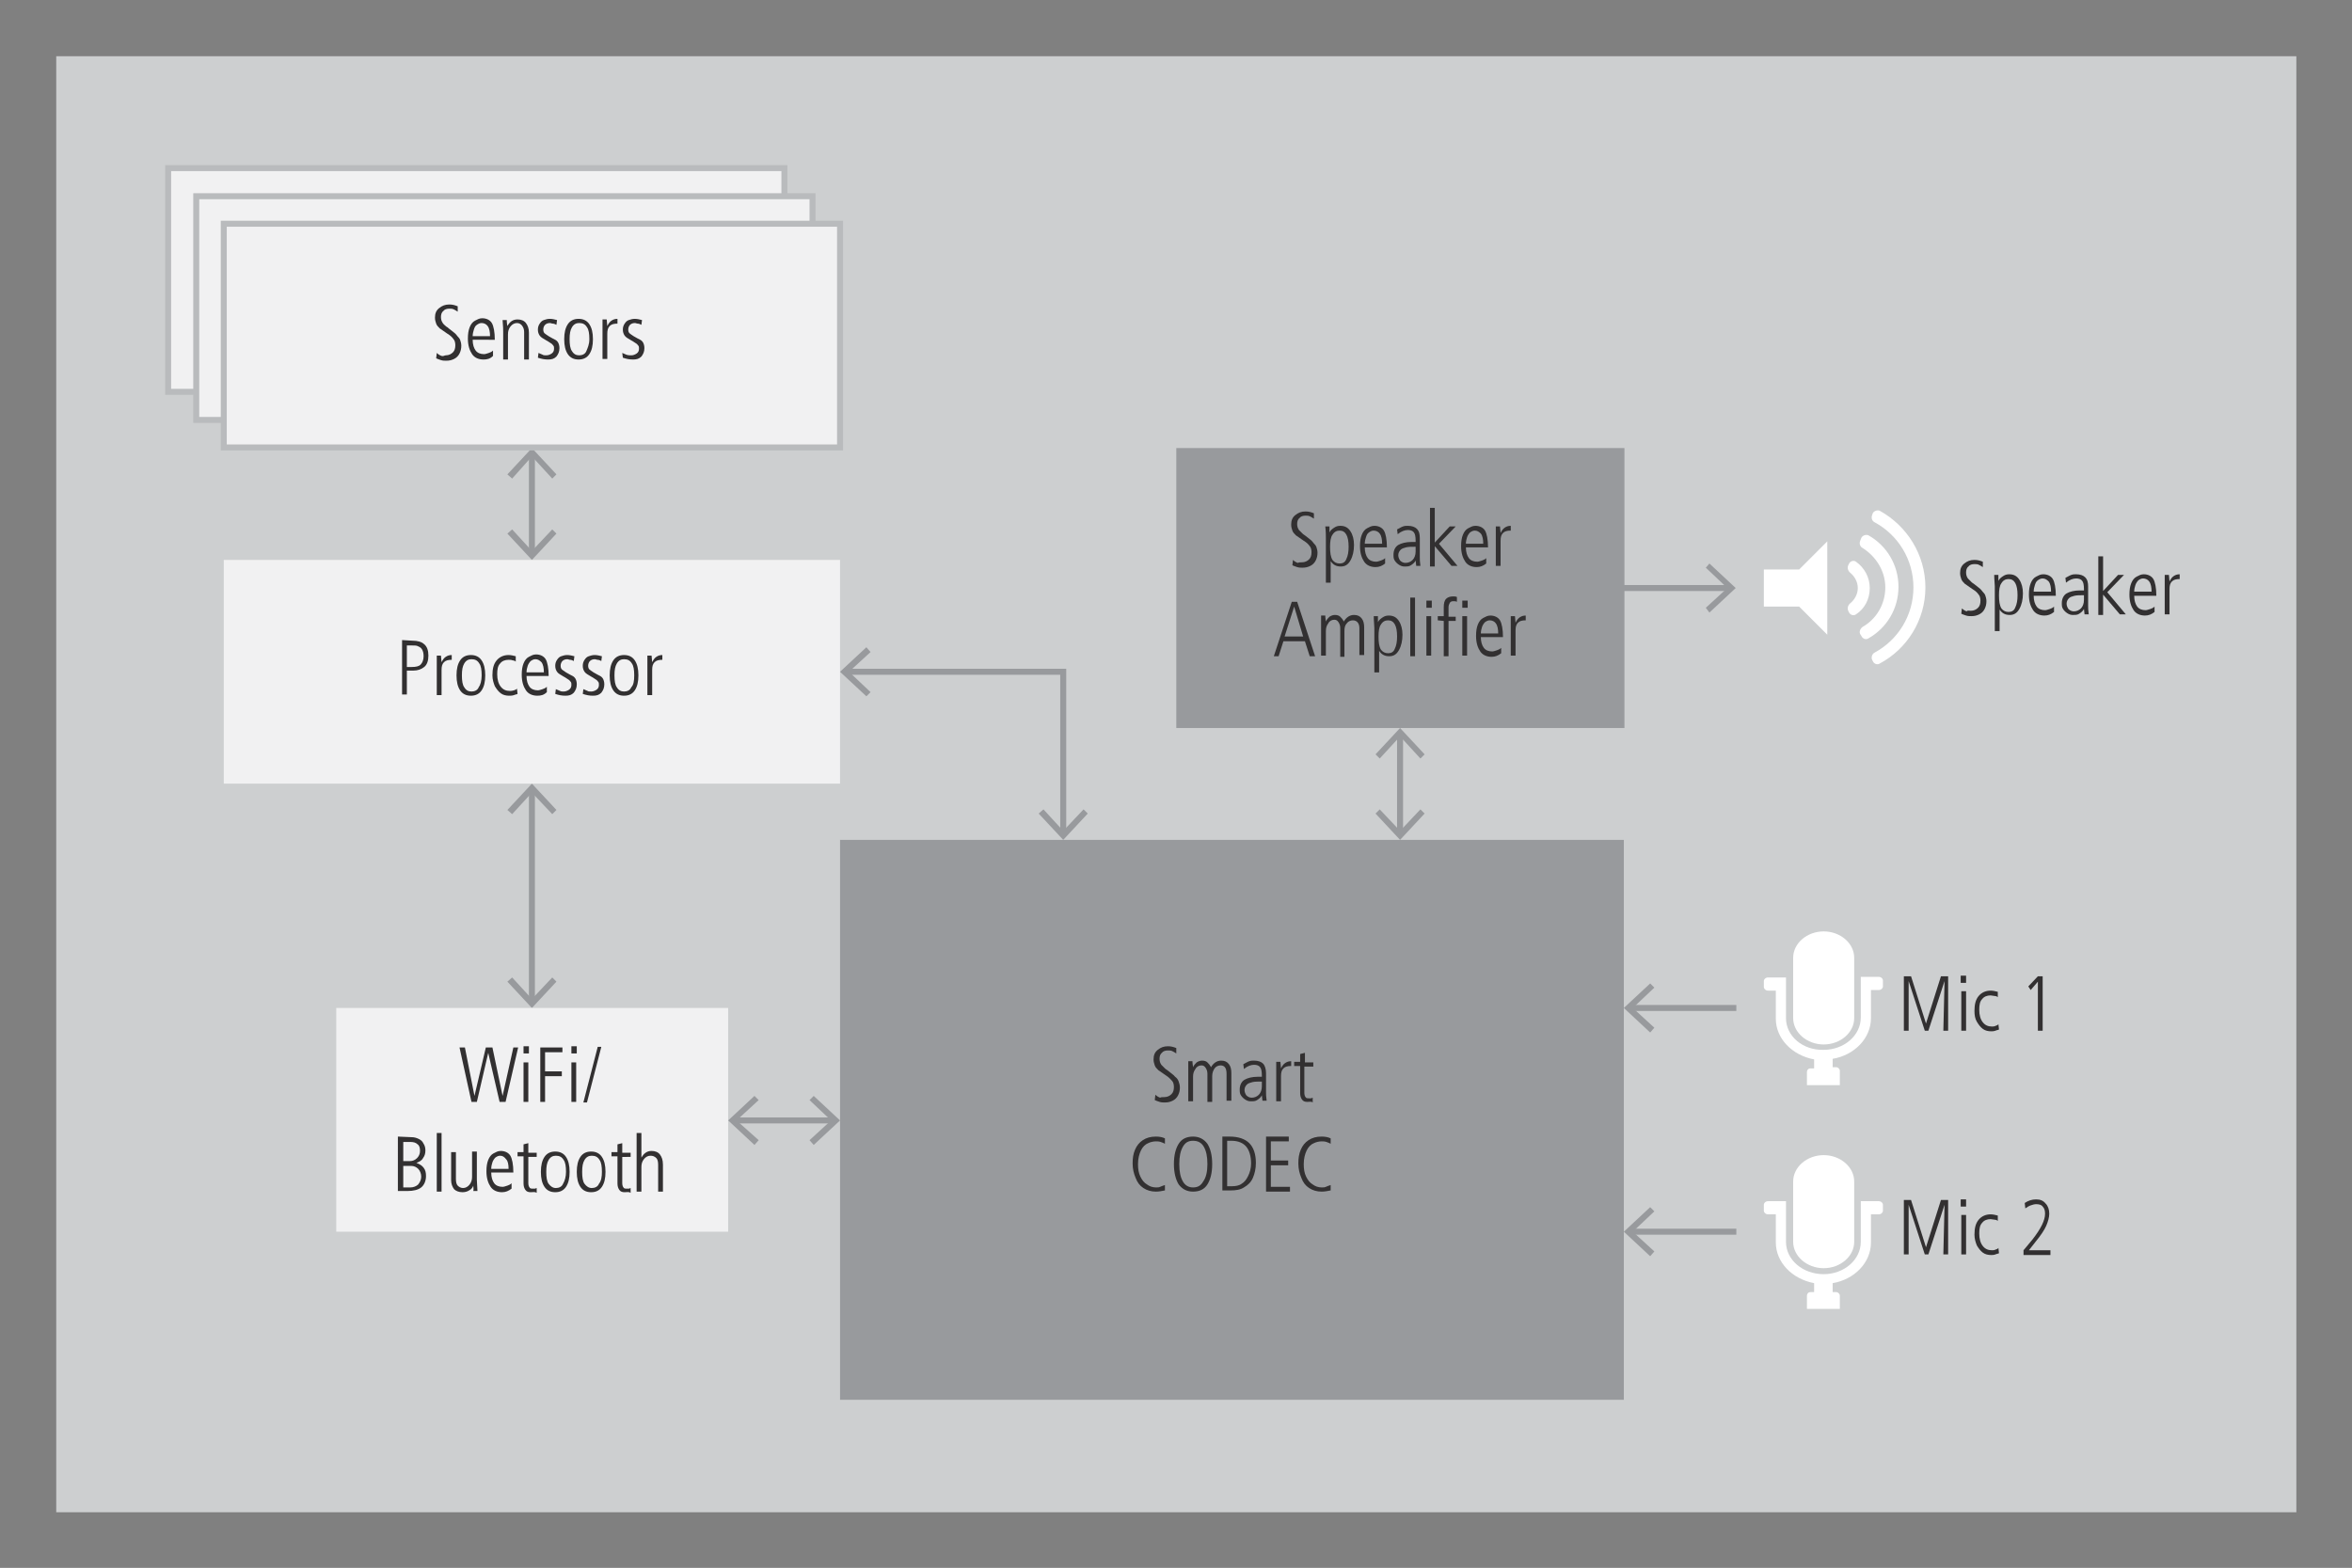 <?xml version="1.0" encoding="utf-8"?>
<!-- Generator: Adobe Illustrator 24.0.1, SVG Export Plug-In . SVG Version: 6.00 Build 0)  -->
<svg version="1.1" id="Layer_1" xmlns="http://www.w3.org/2000/svg" xmlns:xlink="http://www.w3.org/1999/xlink" x="0px" y="0px"
	 viewBox="0 0 393.1 262.1" style="enable-background:new 0 0 393.1 262.1;" xml:space="preserve">
<rect x="0" y="0" width="393.1" height="262.1" fill="#808080" stroke="none"/>
<style type="text/css">
	.st0{fill:#CDCFD0;}
	.st1{fill:none;stroke:#989A9D;}
	.st2{fill:#989A9D;}
	.st3{fill:#F1F1F2;}
	.st4{fill:#FFFFFF;}
	.st5{fill:#F1F1F2;stroke:#B9BBBD;stroke-miterlimit:10;}
	.st6{fill:#323031;}
</style>
<rect x="9.4" y="9.4" class="st0" width="374.4" height="243.4"/>
<g>
	<g>
		<line class="st1" x1="88.9" y1="132.1" x2="88.9" y2="167.4"/>
		<g>
			<polygon class="st2" points="84.8,135.4 85.6,136.1 88.9,132.5 92.3,136.1 93,135.4 88.9,131 			"/>
		</g>
		<g>
			<polygon class="st2" points="84.8,164.1 85.6,163.4 88.9,167 92.3,163.4 93,164.1 88.9,168.5 			"/>
		</g>
	</g>
</g>
<g>
	<g>
		<line class="st1" x1="234" y1="122.8" x2="234" y2="139.3"/>
		<g>
			<polygon class="st2" points="229.9,126.1 230.6,126.8 234,123.1 237.4,126.8 238.1,126.1 234,121.7 			"/>
		</g>
		<g>
			<polygon class="st2" points="229.9,136 230.6,135.3 234,138.9 237.4,135.3 238.1,136 234,140.4 			"/>
		</g>
	</g>
</g>
<g>
	<g>
		<line class="st1" x1="139.3" y1="187.3" x2="122.8" y2="187.3"/>
		<g>
			<polygon class="st2" points="136,183.2 135.3,183.9 138.9,187.3 135.3,190.6 136,191.4 140.4,187.3 			"/>
		</g>
		<g>
			<polygon class="st2" points="126.1,183.2 126.8,183.9 123.1,187.3 126.8,190.6 126.1,191.4 121.7,187.3 			"/>
		</g>
	</g>
</g>
<g>
	<g>
		<line class="st1" x1="290.2" y1="168.5" x2="272.5" y2="168.5"/>
		<g>
			<polygon class="st2" points="275.8,164.4 276.5,165.1 272.9,168.5 276.5,171.8 275.8,172.6 271.4,168.5 			"/>
		</g>
	</g>
</g>
<g>
	<g>
		<line class="st1" x1="290.2" y1="205.9" x2="272.5" y2="205.9"/>
		<g>
			<polygon class="st2" points="275.8,201.8 276.5,202.5 272.9,205.9 276.5,209.2 275.8,210 271.4,205.9 			"/>
		</g>
	</g>
</g>
<g>
	<g>
		<line class="st1" x1="289" y1="98.3" x2="269.9" y2="98.3"/>
		<g>
			<polygon class="st2" points="285.7,94.2 285.1,94.9 288.7,98.3 285.1,101.6 285.7,102.4 290.1,98.3 			"/>
		</g>
	</g>
</g>
<rect x="140.4" y="140.4" class="st2" width="131" height="93.6"/>
<rect x="37.4" y="93.6" class="st3" width="103" height="37.4"/>
<g>
	<g>
		<line class="st1" x1="88.9" y1="76" x2="88.9" y2="92.5"/>
		<g>
			<polygon class="st2" points="84.8,79.3 85.6,80 88.9,76.3 92.3,80 93,79.3 88.9,74.9 			"/>
		</g>
		<g>
			<polygon class="st2" points="84.8,89.2 85.6,88.5 88.9,92.1 92.3,88.5 93,89.2 88.9,93.6 			"/>
		</g>
	</g>
</g>
<rect x="56.2" y="168.5" class="st3" width="65.5" height="37.4"/>
<rect x="196.6" y="74.9" class="st2" width="74.9" height="46.8"/>
<g>
	<g>
		<polyline class="st1" points="141.5,112.3 177.7,112.3 177.7,139.3 		"/>
		<g>
			<polygon class="st2" points="144.8,116.4 145.5,115.7 141.9,112.3 145.5,109 144.8,108.2 140.4,112.3 			"/>
		</g>
		<g>
			<polygon class="st2" points="173.6,136 174.4,135.3 177.7,138.9 181.1,135.3 181.8,136 177.7,140.4 			"/>
		</g>
	</g>
</g>
<g>
	<path class="st4" d="M304.8,155.7c-2.8,0-5.1,2-5.1,4.4v10.1c0,2.4,2.3,4.4,5.1,4.4c2.8,0,5.1-2,5.1-4.4v-10.1
		C309.9,157.7,307.6,155.7,304.8,155.7L304.8,155.7z"/>
	<path class="st4" d="M298.5,170.2v-6.8h-3c-0.4,0-0.7,0.3-0.7,0.6v1c0,0.3,0.3,0.6,0.7,0.6h1.3v4.7c0,3.3,2.7,6.1,6.4,6.8v1.5
		c0,0-0.2,0-0.6,0s-0.6,0.3-0.6,0.6v2.2h5.5V179c0-0.3-0.3-0.6-0.6-0.6h-0.6V177c3.6-0.6,6.4-3.4,6.4-6.8v-4.7h1.3
		c0.4,0,0.7-0.3,0.7-0.6v-1c0-0.3-0.3-0.6-0.7-0.6h-3v6.8c0,3-2.8,5.4-6.2,5.4C301.3,175.6,298.5,173.2,298.5,170.2L298.5,170.2z"/>
</g>
<g>
	<path class="st4" d="M304.8,193.1c-2.8,0-5.1,2-5.1,4.4v10.1c0,2.4,2.3,4.4,5.1,4.4c2.8,0,5.1-2,5.1-4.4v-10.1
		C309.9,195.1,307.6,193.1,304.8,193.1L304.8,193.1z"/>
	<path class="st4" d="M298.5,207.6v-6.8h-3c-0.4,0-0.7,0.3-0.7,0.6v1c0,0.3,0.3,0.6,0.7,0.6h1.3v4.7c0,3.3,2.7,6.1,6.4,6.8v1.5
		c0,0-0.2,0-0.6,0s-0.6,0.3-0.6,0.6v2.2h5.5v-2.2c0-0.3-0.3-0.6-0.6-0.6h-0.6v-1.5c3.6-0.6,6.4-3.4,6.4-6.8V203h1.3
		c0.4,0,0.7-0.3,0.7-0.6v-1c0-0.3-0.3-0.6-0.7-0.6h-3v6.8c0,3-2.8,5.4-6.2,5.4C301.3,213,298.5,210.6,298.5,207.6L298.5,207.6z"/>
</g>
<g>
	<polygon class="st4" points="305.4,106.1 305.4,90.5 300.7,95.2 294.8,95.2 294.8,101.4 300.7,101.4 	"/>
	<path class="st4" d="M308.9,94.5c-0.2,0.5,0,1,0.4,1.3c0.7,0.6,1.2,1.5,1.2,2.5s-0.5,1.9-1.2,2.5c-0.4,0.3-0.6,0.8-0.4,1.3l0.1,0.2
		c0.2,0.5,0.8,0.7,1.2,0.4c1.4-0.9,2.3-2.5,2.3-4.4c0-1.8-0.9-3.4-2.3-4.4c-0.4-0.3-1-0.1-1.2,0.4L308.9,94.5L308.9,94.5z"/>
	<path class="st4" d="M310.9,90.4c-0.2,0.5,0,1,0.4,1.2c2.2,1.4,3.8,3.8,3.8,6.6c0,2.8-1.5,5.3-3.8,6.6c-0.4,0.3-0.6,0.8-0.4,1.2
		l0.2,0.3c0.2,0.5,0.8,0.7,1.2,0.4c3-1.7,5-4.9,5-8.6s-2-6.9-5-8.6c-0.4-0.2-1,0-1.2,0.4L310.9,90.4L310.9,90.4z"/>
	<path class="st4" d="M312.9,86.1c-0.2,0.5,0,1,0.4,1.2c3.9,2.1,6.5,6.2,6.5,10.9c0,4.7-2.6,8.8-6.5,10.9c-0.4,0.2-0.6,0.8-0.4,1.2
		l0.1,0.2c0.2,0.5,0.8,0.7,1.2,0.4c4.5-2.4,7.6-7.2,7.6-12.7s-3.1-10.3-7.6-12.8c-0.4-0.2-1,0-1.2,0.4L312.9,86.1L312.9,86.1z"/>
</g>
<rect x="28.1" y="28.1" class="st5" width="103" height="37.4"/>
<rect x="32.8" y="32.8" class="st5" width="103" height="37.4"/>
<rect x="37.4" y="37.4" class="st5" width="103" height="37.4"/>
<g id="Text">
	<g>
		<path class="st6" d="M194.6,183.4c0.5,0,0.9-0.2,1.2-0.5s0.4-0.7,0.4-1.2c0-0.4-0.1-0.8-0.3-1s-0.5-0.6-1-0.9
			c-0.6-0.4-1-0.7-1.3-0.9c-0.3-0.3-0.5-0.5-0.6-0.8s-0.2-0.6-0.2-1c0-0.7,0.2-1.2,0.7-1.6s1-0.6,1.7-0.6c0.5,0,0.9,0.1,1.4,0.3v0.9
			c-0.3-0.2-0.5-0.3-0.7-0.4s-0.5-0.1-0.7-0.1c-0.4,0-0.8,0.1-1,0.4c-0.3,0.2-0.4,0.6-0.4,1s0.1,0.7,0.3,1c0.2,0.2,0.4,0.4,0.6,0.6
			s0.3,0.2,0.4,0.3c0.6,0.5,1.1,0.8,1.3,1.1c0.3,0.2,0.5,0.5,0.6,0.8s0.2,0.6,0.2,1c0,0.5-0.1,0.9-0.3,1.3c-0.2,0.4-0.5,0.7-0.9,0.9
			s-0.8,0.3-1.3,0.3c-0.3,0-0.6,0-0.9-0.1c-0.3-0.1-0.6-0.2-0.8-0.3l0.1-0.9c0.2,0.2,0.5,0.4,0.8,0.5
			C194,183.4,194.3,183.4,194.6,183.4z"/>
		<path class="st6" d="M204,178.1c-0.4,0-0.8,0.2-1,0.5s-0.4,0.7-0.4,1.3v4.3h-0.8v-4.7c0-0.4-0.1-0.7-0.3-1s-0.4-0.4-0.7-0.4
			c-0.4,0-0.8,0.2-1,0.6c-0.3,0.4-0.4,0.8-0.4,1.3v4.1h-0.8v-4.6c0-0.2,0-0.4,0-0.7s0-0.8,0-1.4h0.7c0,0.1,0,0.4,0.1,1l0,0
			c0.1-0.3,0.4-0.6,0.6-0.8c0.3-0.2,0.6-0.3,0.9-0.3c0.4,0,0.7,0.1,0.9,0.3s0.4,0.4,0.6,0.8c0.4-0.7,1-1.1,1.7-1.1
			c0.6,0,1,0.2,1.3,0.6s0.4,0.9,0.4,1.5v4.6H205v-4.5C205,178.6,204.7,178.1,204,178.1z"/>
		<path class="st6" d="M210.9,183.1c-0.2,0.4-0.5,0.6-0.8,0.8s-0.6,0.2-1.1,0.2c-0.3,0-0.6-0.1-0.9-0.3s-0.5-0.4-0.7-0.7
			s-0.2-0.6-0.2-1c0-0.7,0.3-1.3,0.8-1.6s1.3-0.5,2.2-0.5h0.7v-0.2c0-0.7-0.1-1.2-0.3-1.4c-0.2-0.3-0.6-0.4-1-0.4
			c-0.5,0-1.1,0.2-1.7,0.7l-0.1-0.8c0.4-0.2,0.7-0.4,1-0.5s0.5-0.1,0.8-0.1c0.7,0,1.2,0.2,1.5,0.5s0.5,0.9,0.5,1.6v3.2
			c0,0.3,0,0.7,0.1,1.4H211L210.9,183.1L210.9,183.1L210.9,183.1z M208,182.2c0,0.3,0.1,0.6,0.3,0.9c0.2,0.2,0.5,0.4,0.9,0.4
			c0.5,0,0.9-0.2,1.2-0.5s0.5-0.8,0.5-1.4v-0.8c-0.7,0-1.2,0-1.6,0.1s-0.7,0.2-0.9,0.4S208,181.8,208,182.2z"/>
		<path class="st6" d="M213.3,177.5h0.7l0.1,1.1l0,0c0.2-0.4,0.4-0.7,0.7-0.9s0.6-0.3,1-0.3l0,0v0.8c-0.6,0-1,0.1-1.3,0.4
			s-0.4,0.7-0.4,1.3v4.2h-0.8v-4.7V177.5z"/>
		<path class="st6" d="M218.5,184.2c-0.4,0-0.7-0.1-0.9-0.4c-0.2-0.3-0.3-0.6-0.3-1.1v-4.5h-1v-0.7h1v-1.3l0.8-0.2v1.6h1.4v0.7H218
			v4.4c0,0.3,0.1,0.6,0.2,0.7c0.1,0.2,0.3,0.2,0.6,0.2c0.1,0,0.2,0,0.3,0s0.2-0.1,0.3-0.1v0.8C219.2,184.1,218.9,184.2,218.5,184.2z
			"/>
		<path class="st6" d="M193.2,199.2c-0.8,0-1.5-0.2-2.1-0.6s-1-0.9-1.3-1.7c-0.3-0.7-0.5-1.5-0.5-2.4s0.1-1.6,0.4-2.3
			c0.3-0.7,0.7-1.2,1.3-1.6c0.6-0.4,1.3-0.6,2.2-0.6c0.6,0,1.1,0.1,1.5,0.3v0.9c-0.2-0.1-0.4-0.2-0.7-0.3s-0.6-0.1-0.8-0.1
			c-0.4,0-0.9,0.1-1.3,0.3c-0.5,0.2-0.9,0.6-1.2,1.2c-0.3,0.6-0.5,1.4-0.5,2.3c0,0.8,0.1,1.5,0.4,2.1c0.3,0.6,0.6,1,1.1,1.3
			c0.4,0.3,0.9,0.5,1.5,0.5c0.3,0,0.5,0,0.7-0.1s0.5-0.2,0.8-0.3v0.9C194.2,199.1,193.7,199.2,193.2,199.2z"/>
		<path class="st6" d="M196.2,194.6c0-1.5,0.3-2.6,0.8-3.4c0.5-0.8,1.3-1.2,2.4-1.2c1,0,1.8,0.4,2.4,1.2c0.5,0.8,0.8,1.9,0.8,3.4
			s-0.3,2.6-0.8,3.4c-0.5,0.8-1.3,1.2-2.4,1.2c-1,0-1.8-0.4-2.4-1.2C196.5,197.2,196.2,196,196.2,194.6z M201.8,194.6
			c0-1.3-0.2-2.2-0.6-2.9c-0.4-0.7-1-1-1.8-1s-1.3,0.3-1.7,1s-0.6,1.6-0.6,2.9c0,1.3,0.2,2.2,0.6,2.9c0.4,0.7,1,1,1.7,1
			c0.8,0,1.3-0.3,1.7-1C201.6,196.8,201.8,195.8,201.8,194.6z"/>
		<path class="st6" d="M205.5,190c1.5,0,2.6,0.4,3.3,1.1c0.7,0.7,1.1,1.8,1.1,3.3c0,1-0.2,1.8-0.5,2.5s-0.8,1.2-1.5,1.6
			c-0.6,0.4-1.4,0.5-2.2,0.5h-1.4v-9L205.5,190L205.5,190z M209.1,194.5c0-1.2-0.3-2.2-0.8-2.8s-1.3-1-2.5-1h-0.7v7.6h0.8
			c0.6,0,1.2-0.1,1.6-0.4c0.5-0.3,0.8-0.7,1.1-1.3C208.9,196,209.1,195.3,209.1,194.5z"/>
		<path class="st6" d="M215.4,190v0.8h-3v3.2h2.9v0.8h-2.9v3.6h3.2v0.8h-4V190H215.4L215.4,190z"/>
		<path class="st6" d="M220.9,199.2c-0.8,0-1.5-0.2-2.1-0.6s-1-0.9-1.3-1.7c-0.3-0.7-0.5-1.5-0.5-2.4s0.1-1.6,0.4-2.3
			c0.3-0.7,0.7-1.2,1.3-1.6c0.6-0.4,1.3-0.6,2.2-0.6c0.6,0,1.1,0.1,1.5,0.3v0.9c-0.2-0.1-0.4-0.2-0.7-0.3s-0.6-0.1-0.8-0.1
			c-0.4,0-0.9,0.1-1.3,0.3c-0.5,0.2-0.9,0.6-1.2,1.2c-0.3,0.6-0.5,1.4-0.5,2.3c0,0.8,0.1,1.5,0.4,2.1c0.3,0.6,0.6,1,1.1,1.3
			c0.4,0.3,0.9,0.5,1.5,0.5c0.3,0,0.5,0,0.7-0.1s0.5-0.2,0.8-0.3v0.9C221.9,199.1,221.4,199.2,220.9,199.2z"/>
	</g>
	<g>
		<path class="st6" d="M74.5,59.4c0.5,0,0.9-0.2,1.2-0.5c0.3-0.3,0.4-0.7,0.4-1.2c0-0.4-0.1-0.8-0.3-1c-0.2-0.3-0.5-0.6-1-0.9
			c-0.6-0.4-1-0.7-1.3-0.9c-0.3-0.3-0.5-0.5-0.6-0.8s-0.2-0.6-0.2-1c0-0.7,0.2-1.2,0.7-1.6s1-0.6,1.7-0.6c0.5,0,0.9,0.1,1.4,0.3v0.9
			c-0.3-0.2-0.5-0.3-0.7-0.4c-0.2-0.1-0.5-0.1-0.7-0.1c-0.4,0-0.8,0.1-1,0.4c-0.3,0.2-0.4,0.6-0.4,1s0.1,0.7,0.3,1s0.4,0.4,0.6,0.6
			c0.2,0.1,0.3,0.2,0.4,0.3c0.6,0.5,1.1,0.8,1.3,1.1s0.5,0.5,0.6,0.8s0.2,0.6,0.2,1c0,0.5-0.1,0.9-0.3,1.3c-0.2,0.4-0.5,0.7-0.9,0.9
			s-0.8,0.3-1.3,0.3c-0.3,0-0.6,0-0.9-0.1s-0.6-0.2-0.8-0.3L73,59c0.2,0.2,0.5,0.4,0.8,0.5S74.3,59.4,74.5,59.4z"/>
		<path class="st6" d="M80.8,60.1c-0.8,0-1.5-0.3-1.9-0.9s-0.7-1.4-0.7-2.6c0-0.8,0.1-1.4,0.3-1.9s0.5-0.9,0.9-1.1s0.7-0.4,1.2-0.4
			c0.7,0,1.3,0.3,1.6,0.8s0.5,1.5,0.5,2.8H79c0,0.8,0.2,1.4,0.5,1.8c0.3,0.4,0.8,0.6,1.4,0.6c0.2,0,0.5-0.1,0.8-0.2s0.5-0.2,0.7-0.4
			v0.9C81.9,60,81.4,60.1,80.8,60.1z M80.5,54c-0.3,0-0.5,0.1-0.8,0.3s-0.4,0.5-0.5,0.8S79,55.8,79,56.2h2.9c0-0.7-0.1-1.3-0.4-1.7
			C81.3,54.2,80.9,54,80.5,54z"/>
		<path class="st6" d="M86.4,54c-0.4,0-0.8,0.2-1.1,0.6c-0.3,0.4-0.4,0.8-0.4,1.3v4.2h-0.8v-4.6c0-0.3,0-0.9-0.1-2h0.7
			c0,0.1,0,0.5,0.1,1l0,0c0.4-0.7,0.9-1.1,1.7-1.1c0.6,0,1.1,0.2,1.4,0.6s0.5,0.9,0.5,1.6v4.5h-0.8v-4.6c0-0.4-0.1-0.7-0.3-1
			C87.1,54.2,86.8,54,86.4,54z"/>
		<path class="st6" d="M91.3,59.4c0.3,0,0.6-0.1,0.9-0.3s0.4-0.5,0.4-0.8c0-0.2,0-0.4-0.1-0.5s-0.2-0.3-0.4-0.4
			c-0.2-0.1-0.4-0.3-0.8-0.5c-0.5-0.3-0.9-0.5-1.1-0.8s-0.3-0.6-0.3-1s0.1-0.7,0.3-1c0.2-0.3,0.4-0.5,0.7-0.6s0.6-0.2,1-0.2
			s0.8,0.1,1.2,0.2L93,54.3c-0.2-0.1-0.4-0.2-0.6-0.2S92.1,54,91.9,54c-0.3,0-0.6,0.1-0.8,0.3s-0.3,0.5-0.3,0.8s0.1,0.5,0.2,0.6
			s0.4,0.3,0.7,0.5c0.5,0.3,0.9,0.5,1.1,0.6s0.4,0.3,0.5,0.5s0.2,0.5,0.2,0.9c0,0.6-0.2,1-0.5,1.4c-0.4,0.4-0.8,0.5-1.4,0.5
			s-1.1-0.1-1.7-0.3L90,59c0.2,0.1,0.5,0.2,0.7,0.3C90.8,59.4,91.1,59.4,91.3,59.4z"/>
		<path class="st6" d="M94.3,56.7c0-1.1,0.2-1.9,0.6-2.5s1-0.9,1.8-0.9s1.4,0.3,1.8,0.9c0.4,0.6,0.6,1.4,0.6,2.5s-0.2,1.9-0.6,2.5
			s-1,0.9-1.8,0.9s-1.4-0.3-1.8-0.9S94.3,57.8,94.3,56.7z M98.5,56.7c0-0.9-0.1-1.6-0.4-2c-0.3-0.5-0.7-0.7-1.3-0.7
			c-0.5,0-0.9,0.2-1.2,0.7s-0.4,1.1-0.4,2s0.1,1.6,0.4,2c0.3,0.5,0.7,0.7,1.2,0.7s1-0.2,1.2-0.7S98.5,57.6,98.5,56.7z"/>
		<path class="st6" d="M100.7,53.4h0.7l0.1,1.1l0,0c0.2-0.4,0.4-0.7,0.7-0.9c0.3-0.2,0.6-0.3,1-0.3l0,0v0.8c-0.6,0-1,0.1-1.3,0.4
			c-0.3,0.3-0.4,0.7-0.4,1.3V60h-0.8v-4.7L100.7,53.4z"/>
		<path class="st6" d="M105.5,59.4c0.3,0,0.6-0.1,0.9-0.3s0.4-0.5,0.4-0.8c0-0.2,0-0.4-0.1-0.5s-0.2-0.3-0.4-0.4s-0.4-0.3-0.8-0.5
			c-0.5-0.3-0.9-0.5-1.1-0.8s-0.3-0.6-0.3-1s0.1-0.7,0.3-1c0.2-0.3,0.4-0.5,0.7-0.6c0.3-0.1,0.6-0.2,1-0.2s0.8,0.1,1.2,0.2l-0.1,0.8
			c-0.2-0.1-0.4-0.2-0.6-0.2s-0.3-0.1-0.5-0.1c-0.3,0-0.6,0.1-0.8,0.3c-0.2,0.2-0.3,0.5-0.3,0.8s0.1,0.5,0.2,0.6s0.4,0.3,0.7,0.5
			c0.5,0.3,0.9,0.5,1.1,0.6s0.4,0.3,0.5,0.5s0.2,0.5,0.2,0.9c0,0.6-0.2,1-0.5,1.4c-0.4,0.4-0.8,0.5-1.4,0.5s-1.1-0.1-1.7-0.3L104,59
			c0.2,0.1,0.5,0.2,0.7,0.3C105,59.4,105.3,59.4,105.5,59.4z"/>
	</g>
	<g>
		<path class="st6" d="M81.6,176l-1.9,8.2h-0.9l-2-9.1h0.9l1.6,8.1l0,0l1.9-8.1h1.1l1.7,8.1l0,0l1.8-8.1h0.8l-2.1,9.1h-1L81.6,176
			L81.6,176z"/>
		<path class="st6" d="M88.4,174.9v1.2h-0.9v-1.2H88.4z M88.3,177.6v6.6h-0.8v-6.6H88.3z"/>
		<path class="st6" d="M94,175.1v0.8h-2.9v3.2h2.8v0.8h-2.8v4.3h-0.8v-9.1H94L94,175.1z"/>
		<path class="st6" d="M96.4,174.9v1.2h-0.9v-1.2H96.4z M96.3,177.6v6.6h-0.8v-6.6H96.3z"/>
		<path class="st6" d="M100.5,175l-2.4,9.3h-0.6l2.4-9.3H100.5z"/>
		<path class="st6" d="M68.8,190.1c0.4,0,0.8,0.1,1.2,0.3s0.6,0.4,0.8,0.8c0.2,0.3,0.3,0.7,0.3,1.1c0,0.5-0.1,0.9-0.4,1.3
			c-0.2,0.4-0.6,0.6-1.1,0.8l0,0c0.5,0.2,0.9,0.4,1.2,0.8c0.3,0.4,0.4,0.8,0.4,1.4c0,0.8-0.3,1.5-0.8,1.9s-1.3,0.6-2.3,0.6h-1.6V190
			L68.8,190.1L68.8,190.1z M70.2,192.4c0-0.5-0.1-0.9-0.4-1.1c-0.3-0.3-0.7-0.4-1.2-0.4h-1.2v3.2h1.1c0.5,0,0.9-0.2,1.2-0.5
			S70.2,192.9,70.2,192.4z M70.4,196.7c0-0.5-0.2-1-0.5-1.3s-0.7-0.5-1.2-0.5h-1.3v3.6h1.2c0.5,0,1-0.2,1.3-0.5
			C70.2,197.6,70.4,197.2,70.4,196.7z"/>
		<path class="st6" d="M73.8,189.4v9.8H73v-9.8H73.8z"/>
		<path class="st6" d="M79.1,198.2L79.1,198.2c-0.1,0.3-0.3,0.6-0.7,0.8c-0.3,0.2-0.7,0.3-1.1,0.3c-0.6,0-1.1-0.2-1.4-0.5
			c-0.3-0.4-0.5-0.9-0.5-1.5v-4.7h0.8v4.5c0,0.5,0.1,0.9,0.3,1.1c0.2,0.2,0.5,0.4,0.9,0.4s0.8-0.2,1.1-0.6c0.3-0.4,0.4-0.8,0.4-1.3
			v-4.2h0.8v4.7l0.1,1.9h-0.7C79.2,198.9,79.1,198.5,79.1,198.2z"/>
		<path class="st6" d="M83.9,199.3c-0.8,0-1.5-0.3-1.9-0.9s-0.7-1.4-0.7-2.6c0-0.8,0.1-1.4,0.3-1.9c0.2-0.5,0.5-0.9,0.9-1.1
			c0.4-0.2,0.7-0.4,1.2-0.4c0.7,0,1.3,0.3,1.6,0.8s0.5,1.5,0.5,2.8h-3.7c0,0.8,0.2,1.4,0.5,1.8c0.3,0.4,0.8,0.6,1.4,0.6
			c0.2,0,0.5-0.1,0.8-0.2s0.5-0.2,0.7-0.4v0.9C85,199.1,84.5,199.3,83.9,199.3z M83.6,193.2c-0.3,0-0.5,0.1-0.8,0.3
			c-0.2,0.2-0.4,0.5-0.5,0.8s-0.2,0.7-0.2,1.1H85c0-0.7-0.1-1.3-0.4-1.6C84.3,193.4,84,193.2,83.6,193.2z"/>
		<path class="st6" d="M88.7,199.3c-0.4,0-0.7-0.1-0.9-0.4c-0.2-0.3-0.3-0.6-0.3-1.1v-4.5h-1v-0.7h1v-1.3l0.8-0.2v1.6h1.4v0.7h-1.4
			v4.4c0,0.3,0.1,0.6,0.2,0.7c0.1,0.2,0.3,0.2,0.6,0.2c0.1,0,0.2,0,0.3,0c0.1,0,0.2-0.1,0.3-0.1v0.8
			C89.4,199.2,89.1,199.3,88.7,199.3z"/>
		<path class="st6" d="M90.4,195.9c0-1.1,0.2-1.9,0.6-2.5s1-0.9,1.8-0.9s1.4,0.3,1.8,0.9c0.4,0.6,0.6,1.4,0.6,2.5s-0.2,1.9-0.6,2.5
			s-1,0.9-1.8,0.9s-1.4-0.3-1.8-0.9S90.4,197,90.4,195.9z M94.6,195.9c0-0.9-0.1-1.6-0.4-2c-0.3-0.5-0.7-0.7-1.3-0.7
			c-0.5,0-0.9,0.2-1.2,0.7s-0.4,1.1-0.4,2s0.1,1.6,0.4,2s0.7,0.7,1.2,0.7s1-0.2,1.2-0.7C94.4,197.4,94.6,196.7,94.6,195.9z"/>
		<path class="st6" d="M96.4,195.9c0-1.1,0.2-1.9,0.6-2.5s1-0.9,1.8-0.9s1.4,0.3,1.8,0.9c0.4,0.6,0.6,1.4,0.6,2.5s-0.2,1.9-0.6,2.5
			s-1,0.9-1.8,0.9s-1.4-0.3-1.8-0.9S96.4,197,96.4,195.9z M100.6,195.9c0-0.9-0.1-1.6-0.4-2c-0.3-0.5-0.7-0.7-1.3-0.7
			c-0.5,0-0.9,0.2-1.2,0.7s-0.4,1.1-0.4,2s0.1,1.6,0.4,2s0.7,0.7,1.2,0.7s1-0.2,1.2-0.7C100.5,197.4,100.6,196.7,100.6,195.9z"/>
		<path class="st6" d="M104.4,199.3c-0.4,0-0.7-0.1-0.9-0.4c-0.2-0.3-0.3-0.6-0.3-1.1v-4.5h-1v-0.7h1v-1.3l0.8-0.2v1.6h1.4v0.7H104
			v4.4c0,0.3,0.1,0.6,0.2,0.7c0.1,0.2,0.3,0.2,0.6,0.2c0.1,0,0.2,0,0.3,0s0.2-0.1,0.3-0.1v0.8C105.1,199.2,104.8,199.3,104.4,199.3z
			"/>
		<path class="st6" d="M108.7,193.2c-0.4,0-0.8,0.2-1.1,0.6s-0.4,0.8-0.4,1.3v4.1h-0.8v-9.8h0.8v4.1l0,0c0.2-0.3,0.4-0.6,0.7-0.8
			s0.6-0.3,1-0.3c0.6,0,1.1,0.2,1.4,0.6s0.5,0.9,0.5,1.7v4.5H110v-4.5c0-0.5-0.1-0.9-0.3-1.1C109.4,193.3,109.1,193.2,108.7,193.2z"
			/>
	</g>
	<g>
		<path class="st6" d="M68.9,107.1c0.9,0,1.6,0.2,2,0.6c0.5,0.4,0.7,1.1,0.7,1.9s-0.2,1.5-0.7,1.9s-1.1,0.6-1.8,0.6H68v4h-0.8V107
			L68.9,107.1L68.9,107.1z M70.8,109.7c0-0.5-0.1-0.9-0.3-1.2s-0.5-0.4-0.7-0.5s-0.6-0.1-1-0.1H68v3.6h0.8c0.7,0,1.2-0.1,1.5-0.4
			S70.8,110.3,70.8,109.7z"/>
		<path class="st6" d="M73,109.6h0.7l0.1,1.1l0,0c0.2-0.4,0.4-0.7,0.7-0.9c0.3-0.2,0.6-0.3,1-0.3l0,0v0.8c-0.6,0-1,0.1-1.3,0.4
			s-0.4,0.7-0.4,1.3v4.2H73v-4.7V109.6z"/>
		<path class="st6" d="M76.3,112.9c0-1.1,0.2-1.9,0.6-2.5s1-0.9,1.8-0.9s1.4,0.3,1.8,0.9s0.6,1.4,0.6,2.5s-0.2,1.9-0.6,2.5
			s-1,0.9-1.8,0.9s-1.4-0.3-1.8-0.9S76.3,114,76.3,112.9z M80.5,112.9c0-0.9-0.1-1.6-0.4-2c-0.3-0.5-0.7-0.7-1.3-0.7
			c-0.5,0-0.9,0.2-1.2,0.7s-0.4,1.1-0.4,2s0.1,1.6,0.4,2c0.3,0.5,0.7,0.7,1.2,0.7s1-0.2,1.2-0.7C80.3,114.5,80.5,113.8,80.5,112.9z"
			/>
		<path class="st6" d="M85.1,116.3c-0.5,0-1-0.1-1.4-0.4s-0.7-0.7-1-1.2c-0.2-0.5-0.4-1.1-0.4-1.8c0-1.1,0.2-1.9,0.7-2.5
			s1.2-0.9,2-0.9c0.4,0,0.8,0.1,1.2,0.2v0.9c-0.1-0.1-0.3-0.2-0.5-0.2c-0.2-0.1-0.5-0.1-0.7-0.1c-0.6,0-1.1,0.2-1.4,0.6
			c-0.4,0.4-0.5,1-0.5,1.8c0,0.9,0.2,1.6,0.6,2.1s0.9,0.7,1.5,0.7c0.2,0,0.4,0,0.7-0.1c0.2-0.1,0.4-0.1,0.5-0.3l0.1,0.9
			c-0.2,0.1-0.4,0.1-0.6,0.2C85.6,116.3,85.3,116.3,85.1,116.3z"/>
		<path class="st6" d="M89.8,116.3c-0.8,0-1.5-0.3-1.9-0.9s-0.7-1.4-0.7-2.6c0-0.8,0.1-1.4,0.3-1.9c0.2-0.5,0.5-0.9,0.9-1.1
			s0.7-0.4,1.2-0.4c0.7,0,1.3,0.3,1.6,0.8s0.5,1.5,0.5,2.8H88c0,0.8,0.2,1.4,0.5,1.8s0.8,0.6,1.4,0.6c0.2,0,0.5-0.1,0.8-0.2
			s0.5-0.2,0.7-0.4v0.9C90.9,116.2,90.4,116.3,89.8,116.3z M89.5,110.2c-0.3,0-0.5,0.1-0.8,0.3c-0.2,0.2-0.4,0.5-0.5,0.8
			S88,112,88,112.4h2.9c0-0.7-0.1-1.3-0.4-1.7C90.2,110.4,89.9,110.2,89.5,110.2z"/>
		<path class="st6" d="M94.2,115.6c0.3,0,0.6-0.1,0.9-0.3s0.4-0.5,0.4-0.8c0-0.2,0-0.4-0.1-0.5s-0.2-0.3-0.4-0.4
			c-0.2-0.1-0.4-0.3-0.8-0.5c-0.5-0.3-0.9-0.5-1.1-0.8s-0.3-0.6-0.3-1s0.1-0.7,0.3-1c0.2-0.3,0.4-0.5,0.7-0.6s0.6-0.2,1-0.2
			s0.8,0.1,1.2,0.2l-0.1,0.8c-0.2-0.1-0.4-0.2-0.6-0.2s-0.3-0.1-0.5-0.1c-0.3,0-0.6,0.1-0.8,0.3s-0.3,0.5-0.3,0.8s0.1,0.5,0.2,0.6
			s0.4,0.3,0.7,0.5c0.5,0.3,0.9,0.5,1.1,0.6s0.4,0.3,0.5,0.5s0.2,0.5,0.2,0.9c0,0.6-0.2,1-0.5,1.4c-0.4,0.4-0.8,0.5-1.4,0.5
			s-1.1-0.1-1.7-0.3l0.1-0.8c0.2,0.1,0.5,0.2,0.7,0.3C93.8,115.6,94,115.6,94.2,115.6z"/>
		<path class="st6" d="M98.8,115.6c0.3,0,0.6-0.1,0.9-0.3s0.4-0.5,0.4-0.8c0-0.2,0-0.4-0.1-0.5s-0.2-0.3-0.4-0.4
			c-0.2-0.1-0.4-0.3-0.8-0.5c-0.5-0.3-0.9-0.5-1.1-0.8s-0.3-0.6-0.3-1s0.1-0.7,0.3-1c0.2-0.3,0.4-0.5,0.7-0.6c0.3-0.1,0.6-0.2,1-0.2
			s0.8,0.1,1.2,0.2l-0.1,0.8c-0.2-0.1-0.4-0.2-0.6-0.2s-0.3-0.1-0.5-0.1c-0.3,0-0.6,0.1-0.8,0.3c-0.2,0.2-0.3,0.5-0.3,0.8
			s0.1,0.5,0.2,0.6s0.4,0.3,0.7,0.5c0.5,0.3,0.9,0.5,1.1,0.6s0.4,0.3,0.5,0.5s0.2,0.5,0.2,0.9c0,0.6-0.2,1-0.5,1.4
			c-0.4,0.4-0.8,0.5-1.4,0.5s-1.1-0.1-1.7-0.3l0.1-0.8c0.2,0.1,0.5,0.2,0.7,0.3C98.3,115.6,98.6,115.6,98.8,115.6z"/>
		<path class="st6" d="M101.9,112.9c0-1.1,0.2-1.9,0.6-2.5s1-0.9,1.8-0.9s1.4,0.3,1.8,0.9s0.6,1.4,0.6,2.5s-0.2,1.9-0.6,2.5
			s-1,0.9-1.8,0.9s-1.4-0.3-1.8-0.9S101.9,114,101.9,112.9z M106,112.9c0-0.9-0.1-1.6-0.4-2c-0.3-0.5-0.7-0.7-1.3-0.7
			c-0.5,0-0.9,0.2-1.2,0.7s-0.4,1.1-0.4,2s0.1,1.6,0.4,2c0.3,0.5,0.7,0.7,1.2,0.7s1-0.2,1.2-0.7C105.9,114.5,106,113.8,106,112.9z"
			/>
		<path class="st6" d="M108.2,109.6h0.7l0.1,1.1l0,0c0.2-0.4,0.4-0.7,0.7-0.9c0.3-0.2,0.6-0.3,1-0.3l0,0v0.8c-0.6,0-1,0.1-1.3,0.4
			s-0.4,0.7-0.4,1.3v4.2h-0.8v-4.7L108.2,109.6z"/>
	</g>
	<g>
		<path class="st6" d="M217.6,94c0.5,0,0.9-0.2,1.2-0.5s0.4-0.7,0.4-1.2c0-0.4-0.1-0.8-0.3-1c-0.2-0.3-0.5-0.6-1-0.9
			c-0.6-0.4-1-0.7-1.3-0.9c-0.3-0.3-0.5-0.5-0.6-0.8s-0.2-0.6-0.2-1c0-0.7,0.2-1.2,0.7-1.6s1-0.6,1.7-0.6c0.5,0,0.9,0.1,1.4,0.3v0.9
			c-0.3-0.2-0.5-0.3-0.7-0.4s-0.5-0.1-0.7-0.1c-0.4,0-0.8,0.1-1,0.4c-0.3,0.2-0.4,0.6-0.4,1s0.1,0.7,0.3,1c0.2,0.2,0.4,0.4,0.6,0.6
			s0.3,0.2,0.4,0.3c0.6,0.5,1.1,0.8,1.3,1.1s0.5,0.5,0.6,0.8s0.2,0.6,0.2,1c0,0.5-0.1,0.9-0.3,1.3s-0.5,0.7-0.9,0.9
			c-0.4,0.2-0.8,0.3-1.3,0.3c-0.3,0-0.6,0-0.9-0.1c-0.3-0.1-0.6-0.2-0.8-0.3l0.1-0.9c0.2,0.2,0.5,0.4,0.8,0.5
			C217.1,94,217.3,94,217.6,94z"/>
		<path class="st6" d="M221.5,88h0.7v1l0,0c0.2-0.4,0.5-0.6,0.8-0.8c0.3-0.2,0.6-0.3,1-0.3c0.8,0,1.3,0.3,1.7,0.9s0.6,1.4,0.6,2.3
			c0,1-0.2,1.9-0.6,2.6c-0.4,0.7-0.9,1-1.6,1c-0.8,0-1.3-0.3-1.7-0.9l0,0v3.6h-0.8V90C221.6,89.5,221.6,88.8,221.5,88z M225.4,91.4
			c0-1.8-0.5-2.7-1.5-2.7c-0.5,0-0.9,0.2-1.2,0.7c-0.3,0.4-0.4,1.1-0.4,2c0,1,0.1,1.7,0.4,2.2c0.3,0.4,0.7,0.6,1.2,0.6
			s0.9-0.2,1.1-0.7C225.3,92.9,225.4,92.2,225.4,91.4z"/>
		<path class="st6" d="M229.9,94.8c-0.8,0-1.5-0.3-1.9-0.9s-0.7-1.4-0.7-2.6c0-0.8,0.1-1.4,0.3-1.9s0.5-0.9,0.9-1.1s0.7-0.4,1.2-0.4
			c0.7,0,1.3,0.3,1.6,0.8s0.5,1.5,0.5,2.8h-3.7c0,0.8,0.2,1.4,0.5,1.8s0.8,0.6,1.4,0.6c0.2,0,0.5-0.1,0.8-0.2s0.5-0.2,0.7-0.4v0.9
			C231,94.6,230.5,94.8,229.9,94.8z M229.6,88.7c-0.3,0-0.5,0.1-0.8,0.3s-0.4,0.5-0.5,0.8s-0.2,0.7-0.2,1.1h2.9
			c0-0.7-0.1-1.3-0.4-1.7C230.4,88.9,230,88.7,229.6,88.7z"/>
		<path class="st6" d="M236.6,93.7c-0.2,0.4-0.5,0.6-0.8,0.8c-0.3,0.2-0.6,0.2-1.1,0.2c-0.3,0-0.6-0.1-0.9-0.3s-0.5-0.4-0.7-0.7
			c-0.2-0.3-0.2-0.6-0.2-1c0-0.7,0.3-1.3,0.8-1.6s1.3-0.5,2.2-0.5h0.7v-0.2c0-0.7-0.1-1.2-0.3-1.4c-0.2-0.3-0.6-0.4-1-0.4
			c-0.5,0-1.1,0.2-1.7,0.7l-0.1-0.8c0.4-0.2,0.7-0.4,1-0.5s0.5-0.1,0.8-0.1c0.7,0,1.2,0.2,1.5,0.5c0.4,0.4,0.5,0.9,0.5,1.6v3.2
			c0,0.3,0,0.7,0.1,1.4h-0.7L236.6,93.7L236.6,93.7z M233.7,92.8c0,0.3,0.1,0.6,0.3,0.9c0.2,0.2,0.5,0.4,0.9,0.4
			c0.5,0,0.9-0.2,1.2-0.5s0.5-0.8,0.5-1.4v-0.8c-0.7,0-1.2,0-1.6,0.1c-0.4,0.1-0.7,0.2-0.9,0.4S233.7,92.4,233.7,92.8z"/>
		<path class="st6" d="M239.8,91.3v3.4H239v-9.8h0.8v5.8l2.5-2.7h1l-2.8,2.9l3.1,3.7h-1L239.8,91.3L239.8,91.3z"/>
		<path class="st6" d="M246.8,94.8c-0.8,0-1.5-0.3-1.9-0.9s-0.7-1.4-0.7-2.6c0-0.8,0.1-1.4,0.3-1.9s0.5-0.9,0.9-1.1s0.7-0.4,1.2-0.4
			c0.7,0,1.3,0.3,1.6,0.8s0.5,1.5,0.5,2.8H245c0,0.8,0.2,1.4,0.5,1.8s0.8,0.6,1.4,0.6c0.2,0,0.5-0.1,0.8-0.2s0.5-0.2,0.7-0.4v0.9
			C247.9,94.6,247.4,94.8,246.8,94.8z M246.5,88.7c-0.3,0-0.5,0.1-0.8,0.3c-0.2,0.2-0.4,0.5-0.5,0.8s-0.2,0.7-0.2,1.1h2.9
			c0-0.7-0.1-1.3-0.4-1.7C247.2,88.9,246.9,88.7,246.5,88.7z"/>
		<path class="st6" d="M250,88h0.7l0.1,1.1l0,0c0.2-0.4,0.4-0.7,0.7-0.9c0.3-0.2,0.6-0.3,1-0.3l0,0v0.8c-0.6,0-1,0.1-1.3,0.4
			s-0.4,0.7-0.4,1.3v4.2H250V90V88z"/>
		<path class="st6" d="M214.5,107.2l-0.8,2.5h-0.8l3-9.1h0.9l3,9.1h-0.9l-0.8-2.5H214.5z M214.7,106.4h3.1l-1.5-5l0,0L214.7,106.4z"
			/>
		<path class="st6" d="M226.1,103.7c-0.4,0-0.8,0.2-1,0.5c-0.3,0.3-0.4,0.7-0.4,1.3v4.3H224V105c0-0.4-0.1-0.7-0.3-1
			s-0.4-0.4-0.7-0.4c-0.4,0-0.8,0.2-1,0.6c-0.3,0.4-0.4,0.8-0.4,1.3v4.1h-0.8V105c0-0.2,0-0.4,0-0.7c0-0.3,0-0.8,0-1.4h0.7
			c0,0.1,0,0.4,0.1,1l0,0c0.1-0.3,0.4-0.6,0.6-0.8c0.3-0.2,0.6-0.3,0.9-0.3c0.4,0,0.7,0.1,0.9,0.3c0.2,0.2,0.4,0.4,0.6,0.8
			c0.4-0.7,1-1.1,1.7-1.1c0.6,0,1,0.2,1.3,0.6s0.4,0.9,0.4,1.5v4.6h-0.8V105C227.2,104.2,226.8,103.7,226.1,103.7z"/>
		<path class="st6" d="M229.6,103h0.7v1l0,0c0.2-0.4,0.5-0.6,0.8-0.8c0.3-0.2,0.6-0.3,1-0.3c0.8,0,1.3,0.3,1.7,0.9s0.6,1.4,0.6,2.3
			c0,1-0.2,1.9-0.6,2.6c-0.4,0.7-0.9,1-1.6,1c-0.8,0-1.3-0.3-1.7-0.9l0,0v3.6h-0.8V105C229.7,104.5,229.6,103.8,229.6,103z
			 M233.5,106.4c0-1.8-0.5-2.7-1.5-2.7c-0.5,0-0.9,0.2-1.2,0.7c-0.3,0.4-0.4,1.1-0.4,2c0,1,0.1,1.7,0.4,2.2c0.3,0.4,0.7,0.6,1.2,0.6
			s0.9-0.2,1.1-0.7C233.4,107.9,233.5,107.2,233.5,106.4z"/>
		<path class="st6" d="M236.5,99.9v9.8h-0.8v-9.8H236.5z"/>
		<path class="st6" d="M239.3,100.4v1.2h-0.9v-1.2H239.3z M239.2,103v6.6h-0.8V103H239.2z"/>
		<path class="st6" d="M240.3,103.7V103h1v-1.5c0-0.6,0.1-1.1,0.4-1.4s0.7-0.4,1.2-0.4c0.2,0,0.4,0,0.6,0.1v0.8
			c-0.2-0.1-0.4-0.1-0.6-0.1c-0.3,0-0.5,0.1-0.6,0.3c-0.1,0.2-0.2,0.4-0.2,0.7v1.6h1.2v0.7h-1.2v5.9h-0.8v-5.9L240.3,103.7
			L240.3,103.7z M245.3,100.4v1.2h-0.9v-1.2H245.3z M245.2,103v6.6h-0.8V103H245.2z"/>
		<path class="st6" d="M249.3,109.8c-0.8,0-1.5-0.3-1.9-0.9s-0.7-1.4-0.7-2.6c0-0.8,0.1-1.4,0.3-1.9s0.5-0.9,0.9-1.1
			s0.7-0.4,1.2-0.4c0.7,0,1.3,0.3,1.6,0.8s0.5,1.5,0.5,2.8h-3.7c0,0.8,0.2,1.4,0.5,1.8s0.8,0.6,1.4,0.6c0.2,0,0.5-0.1,0.8-0.2
			s0.5-0.2,0.7-0.4v0.9C250.4,109.6,249.9,109.8,249.3,109.8z M249,103.7c-0.3,0-0.5,0.1-0.8,0.3c-0.2,0.2-0.4,0.5-0.5,0.8
			s-0.2,0.7-0.2,1.1h2.9c0-0.7-0.1-1.3-0.4-1.7C249.8,103.9,249.4,103.7,249,103.7z"/>
		<path class="st6" d="M252.5,103h0.7l0.1,1.1l0,0c0.2-0.4,0.4-0.7,0.7-0.9c0.3-0.2,0.6-0.3,1-0.3l0,0v0.8c-0.6,0-1,0.1-1.3,0.4
			s-0.4,0.7-0.4,1.3v4.2h-0.8V105V103z"/>
	</g>
	<g>
		<path class="st6" d="M329.4,102.1c0.5,0,0.9-0.2,1.2-0.5c0.3-0.3,0.4-0.7,0.4-1.2c0-0.4-0.1-0.8-0.3-1c-0.2-0.3-0.5-0.6-1-0.9
			c-0.6-0.4-1-0.7-1.3-0.9c-0.3-0.3-0.5-0.5-0.6-0.8s-0.2-0.6-0.2-1c0-0.7,0.2-1.2,0.7-1.6s1-0.6,1.7-0.6c0.5,0,0.9,0.1,1.4,0.3v0.9
			c-0.3-0.2-0.5-0.3-0.7-0.4s-0.5-0.1-0.7-0.1c-0.4,0-0.8,0.1-1,0.4c-0.3,0.2-0.4,0.6-0.4,1s0.1,0.7,0.3,1c0.2,0.2,0.4,0.4,0.6,0.6
			s0.3,0.2,0.4,0.3c0.6,0.5,1.1,0.8,1.3,1.1s0.5,0.5,0.6,0.8s0.2,0.6,0.2,1c0,0.5-0.1,0.9-0.3,1.3c-0.2,0.4-0.5,0.7-0.9,0.9
			c-0.4,0.2-0.8,0.3-1.3,0.3c-0.3,0-0.6,0-0.9-0.1s-0.6-0.2-0.8-0.3l0.1-0.9c0.2,0.2,0.5,0.4,0.8,0.5
			C328.8,102,329.1,102.1,329.4,102.1z"/>
		<path class="st6" d="M333.3,96.1h0.7v1l0,0c0.2-0.4,0.5-0.6,0.8-0.8c0.3-0.2,0.6-0.3,1-0.3c0.8,0,1.3,0.3,1.7,0.9s0.6,1.4,0.6,2.3
			c0,1-0.2,1.9-0.6,2.6s-0.9,1-1.6,1c-0.8,0-1.3-0.3-1.7-0.9l0,0v3.6h-0.8V98C333.4,97.6,333.3,96.9,333.3,96.1z M337.2,99.5
			c0-1.8-0.5-2.7-1.5-2.7c-0.5,0-0.9,0.2-1.2,0.7c-0.3,0.4-0.4,1.1-0.4,2c0,1,0.1,1.7,0.4,2.2c0.3,0.4,0.7,0.6,1.2,0.6
			s0.9-0.2,1.1-0.7C337.1,101,337.2,100.3,337.2,99.5z"/>
		<path class="st6" d="M341.7,102.9c-0.8,0-1.5-0.3-1.9-0.9s-0.7-1.4-0.7-2.6c0-0.8,0.1-1.4,0.3-1.9s0.5-0.9,0.9-1.1
			s0.7-0.4,1.2-0.4c0.7,0,1.3,0.3,1.6,0.8s0.5,1.5,0.5,2.8h-3.7c0,0.8,0.2,1.4,0.5,1.8s0.8,0.6,1.4,0.6c0.2,0,0.5-0.1,0.8-0.2
			s0.5-0.2,0.7-0.4v0.9C342.8,102.7,342.3,102.9,341.7,102.9z M341.4,96.7c-0.3,0-0.5,0.1-0.8,0.3s-0.4,0.5-0.5,0.8
			s-0.2,0.7-0.2,1.1h2.9c0-0.7-0.1-1.3-0.4-1.7C342.1,96.9,341.8,96.7,341.4,96.7z"/>
		<path class="st6" d="M348.3,101.8c-0.2,0.4-0.5,0.6-0.8,0.8c-0.3,0.2-0.6,0.2-1.1,0.2c-0.3,0-0.6-0.1-0.9-0.3s-0.5-0.4-0.7-0.7
			c-0.2-0.3-0.2-0.6-0.2-1c0-0.7,0.3-1.3,0.8-1.6s1.3-0.5,2.2-0.5h0.7v-0.2c0-0.7-0.1-1.2-0.3-1.4c-0.2-0.3-0.6-0.4-1-0.4
			c-0.5,0-1.1,0.2-1.7,0.7l-0.1-0.8c0.4-0.2,0.7-0.4,1-0.5s0.5-0.1,0.8-0.1c0.7,0,1.2,0.2,1.5,0.5c0.4,0.4,0.5,0.9,0.5,1.6v3.2
			c0,0.3,0,0.7,0.1,1.4h-0.7L348.3,101.8L348.3,101.8z M345.4,100.9c0,0.3,0.1,0.6,0.3,0.9c0.2,0.2,0.5,0.4,0.9,0.4
			c0.5,0,0.9-0.2,1.2-0.5c0.3-0.3,0.5-0.8,0.5-1.4v-0.8c-0.7,0-1.2,0-1.6,0.1s-0.7,0.2-0.9,0.4S345.4,100.5,345.4,100.9z"/>
		<path class="st6" d="M351.5,99.4v3.4h-0.8V93h0.8v5.8l2.5-2.7h1l-2.8,2.9l3.1,3.7h-1L351.5,99.4L351.5,99.4z"/>
		<path class="st6" d="M358.5,102.9c-0.8,0-1.5-0.3-1.9-0.9s-0.7-1.4-0.7-2.6c0-0.8,0.1-1.4,0.3-1.9c0.2-0.5,0.5-0.9,0.9-1.1
			s0.7-0.4,1.2-0.4c0.7,0,1.3,0.3,1.6,0.8s0.5,1.5,0.5,2.8h-3.7c0,0.8,0.2,1.4,0.5,1.8s0.8,0.6,1.4,0.6c0.2,0,0.5-0.1,0.8-0.2
			s0.5-0.2,0.7-0.4v0.9C359.6,102.7,359.1,102.9,358.5,102.9z M358.2,96.7c-0.3,0-0.5,0.1-0.8,0.3c-0.2,0.2-0.4,0.5-0.5,0.8
			s-0.2,0.7-0.2,1.1h2.9c0-0.7-0.1-1.3-0.4-1.7C359,96.9,358.6,96.7,358.2,96.7z"/>
		<path class="st6" d="M361.8,96.1h0.7l0.1,1.1l0,0c0.2-0.4,0.4-0.7,0.7-0.9c0.3-0.2,0.6-0.3,1-0.3l0,0v0.8c-0.6,0-1,0.1-1.3,0.4
			s-0.4,0.7-0.4,1.3v4.2h-0.8V98L361.8,96.1z"/>
	</g>
	<g>
		<path class="st6" d="M325,164l-2.7,8.3h-0.6L319,164l0,0v8.3h-0.8v-9.1h1.2l2.5,7.9l0,0l2.5-7.9h1.2v9.1h-0.8L325,164L325,164
			L325,164z"/>
		<path class="st6" d="M328.6,163.1v1.2h-0.9v-1.2H328.6z M328.6,165.7v6.6h-0.8v-6.6H328.6z"/>
		<path class="st6" d="M332.8,172.4c-0.5,0-1-0.1-1.4-0.4c-0.4-0.3-0.7-0.7-1-1.2s-0.4-1.1-0.4-1.8c0-1.1,0.2-1.9,0.7-2.5
			s1.2-0.9,2-0.9c0.4,0,0.8,0.1,1.2,0.2v0.9c-0.1-0.1-0.3-0.2-0.5-0.2s-0.5-0.1-0.7-0.1c-0.6,0-1.1,0.2-1.4,0.6
			c-0.4,0.4-0.5,1-0.5,1.8c0,0.9,0.2,1.6,0.6,2.1s0.9,0.7,1.5,0.7c0.2,0,0.4,0,0.6-0.1s0.4-0.1,0.5-0.3l0.1,0.9
			c-0.2,0.1-0.4,0.1-0.6,0.2C333.2,172.4,333,172.4,332.8,172.4z"/>
		<path class="st6" d="M339.4,165.5l-0.4-0.6l1.6-1.7h0.8v9.1h-0.8v-8.2L339.4,165.5z"/>
	</g>
	<g>
		<path class="st6" d="M325,201.4l-2.7,8.3h-0.6l-2.7-8.3l0,0v8.3h-0.8v-9.1h1.2l2.5,7.9l0,0l2.5-7.9h1.2v9.1h-0.8L325,201.4
			L325,201.4z"/>
		<path class="st6" d="M328.6,200.5v1.2h-0.9v-1.2H328.6z M328.6,203.1v6.6h-0.8v-6.6H328.6z"/>
		<path class="st6" d="M332.8,209.8c-0.5,0-1-0.1-1.4-0.4c-0.4-0.3-0.7-0.7-1-1.2c-0.2-0.5-0.4-1.1-0.4-1.8c0-1.1,0.2-1.9,0.7-2.5
			s1.2-0.9,2-0.9c0.4,0,0.8,0.1,1.2,0.2v0.9c-0.1-0.1-0.3-0.2-0.5-0.2s-0.5-0.1-0.7-0.1c-0.6,0-1.1,0.2-1.4,0.6
			c-0.4,0.4-0.5,1-0.5,1.8c0,0.9,0.2,1.6,0.6,2.1s0.9,0.7,1.5,0.7c0.2,0,0.4,0,0.6-0.1s0.4-0.1,0.5-0.3l0.1,0.9
			c-0.2,0.1-0.4,0.1-0.6,0.2C333.2,209.8,333,209.8,332.8,209.8z"/>
		<path class="st6" d="M339.7,207.2c1.4-1.8,2.1-3.2,2.1-4.3c0-0.5-0.1-0.9-0.4-1.2c-0.2-0.3-0.6-0.4-1.1-0.4
			c-0.3,0-0.6,0.1-0.9,0.2c-0.3,0.1-0.6,0.3-0.9,0.5l-0.1-0.9c0.6-0.4,1.2-0.6,1.9-0.6c0.7,0,1.2,0.2,1.6,0.7c0.4,0.4,0.6,1,0.6,1.7
			c0,0.6-0.2,1.3-0.5,2s-0.9,1.6-1.8,2.7l-1.1,1.4h3.6v0.8h-4.5V209L339.7,207.2z"/>
	</g>
</g>
</svg>
